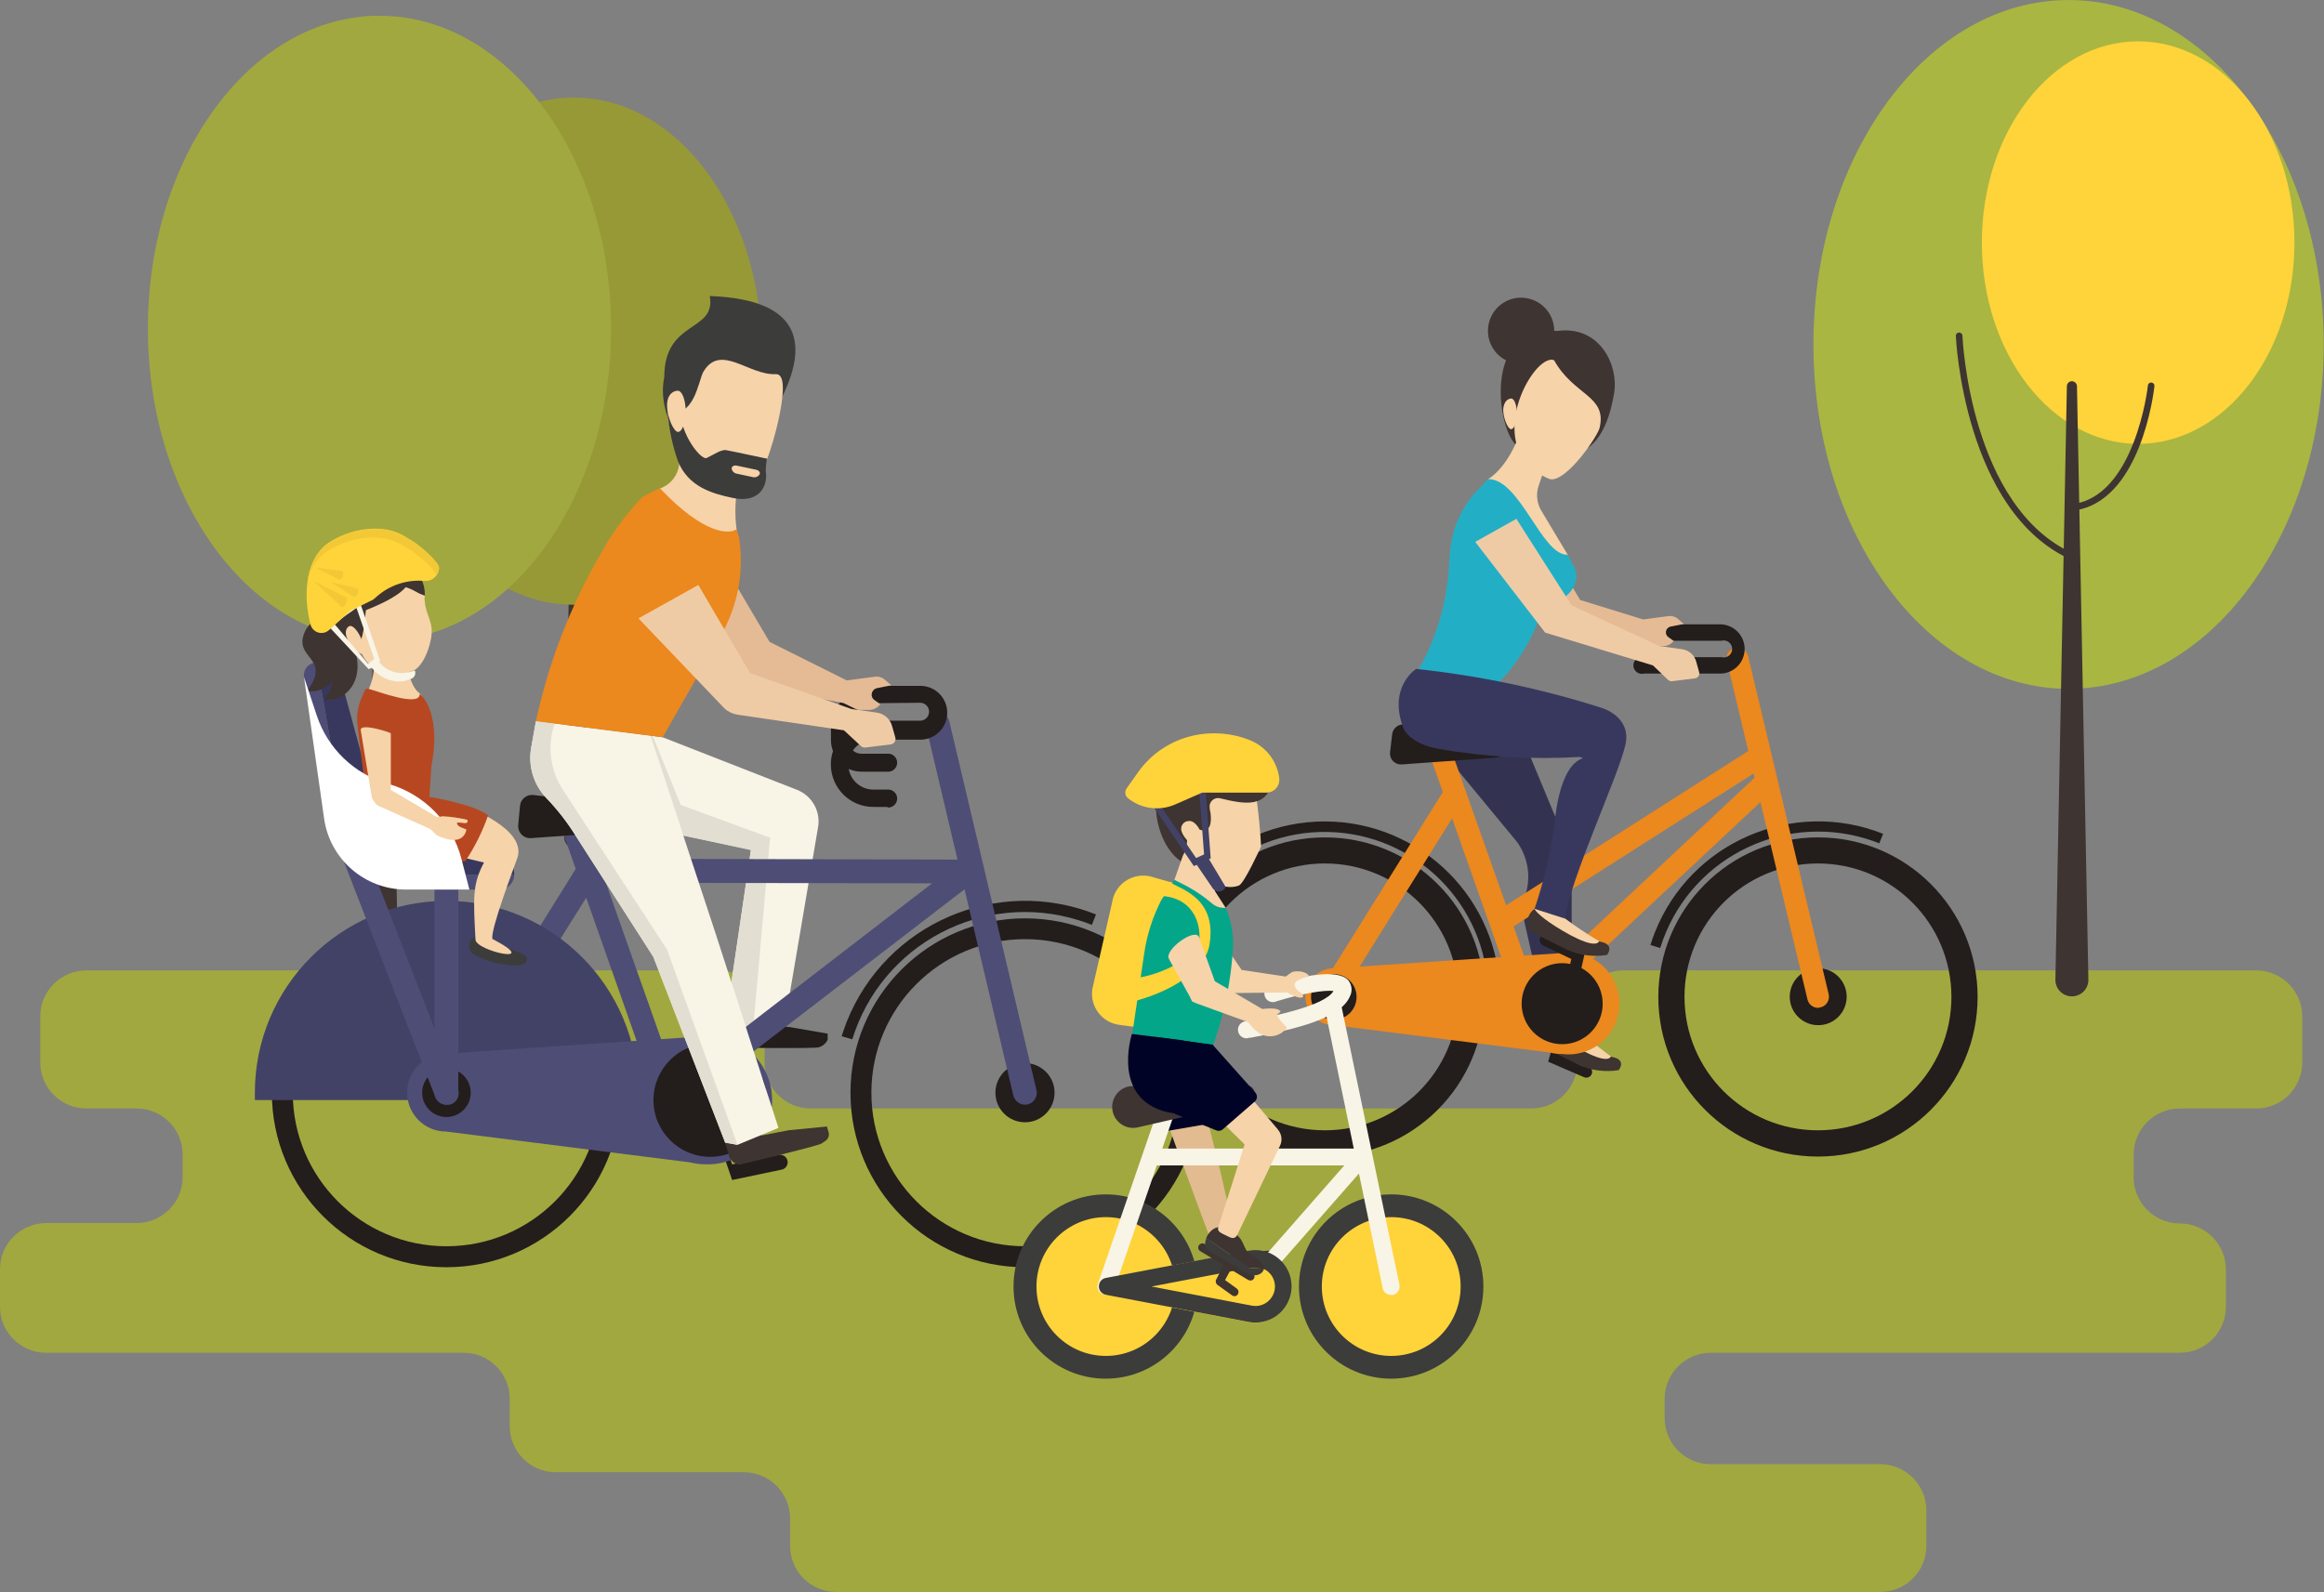 <?xml version="1.0" encoding="UTF-8"?><svg xmlns="http://www.w3.org/2000/svg" xmlns:xlink="http://www.w3.org/1999/xlink" height="168.7" preserveAspectRatio="xMidYMid meet" version="1.0" viewBox="0.0 0.0 246.2 168.7" width="246.2" zoomAndPan="magnify"><rect x="0.0" y="0.0" width="246.2" height="168.7" fill="#808080" stroke="none"/><defs><clipPath id="a"><path d="M 0 102 L 244 102 L 244 168.691 L 0 168.691 Z M 0 102"/></clipPath><clipPath id="b"><path d="M 192 0 L 246.172 0 L 246.172 73 L 192 73 Z M 192 0"/></clipPath></defs><g><g clip-path="url(#a)"><path d="M 243.898 112.574 L 243.898 107.715 C 243.898 105.016 241.711 102.828 239.016 102.828 L 172 102.828 C 169.301 102.828 167.109 105.016 167.102 107.715 L 167.102 112.574 C 167.102 115.273 164.914 117.461 162.215 117.461 L 85.895 117.461 C 83.199 117.469 81.004 115.281 81 112.586 L 81 107.715 C 81 105.016 78.812 102.828 76.113 102.828 L 9.152 102.828 C 6.453 102.828 4.266 105.016 4.266 107.715 L 4.266 112.574 C 4.266 115.273 6.453 117.461 9.152 117.461 L 14.465 117.461 C 17.16 117.461 19.352 119.648 19.352 122.348 L 19.352 124.754 C 19.332 127.438 17.148 129.602 14.465 129.602 L 4.887 129.602 C 2.184 129.609 -0.004 131.805 0 134.508 L 0 138.461 C 0 141.156 2.188 143.348 4.887 143.348 L 49.078 143.348 C 51.777 143.324 53.98 145.496 54 148.195 L 54 151.121 C 54 153.82 56.188 156.008 58.887 156.008 L 78.84 156.008 C 81.527 156.027 83.695 158.211 83.699 160.895 L 83.699 163.805 C 83.699 166.504 85.887 168.691 88.586 168.691 L 199.188 168.691 C 201.887 168.691 204.074 166.504 204.074 163.805 L 204.074 160.043 C 204.07 157.344 201.887 155.16 199.188 155.152 L 181.234 155.152 C 178.535 155.148 176.352 152.965 176.348 150.266 L 176.348 148.234 C 176.352 145.535 178.535 143.352 181.234 143.348 L 230.922 143.348 C 233.621 143.348 235.809 141.156 235.809 138.461 L 235.809 134.527 C 235.805 131.828 233.617 129.645 230.922 129.641 C 228.223 129.641 226.035 127.449 226.035 124.754 L 226.035 122.348 C 226.035 119.648 228.223 117.461 230.922 117.461 L 238.969 117.461 C 241.668 117.488 243.875 115.32 243.898 112.621 L 243.898 112.574" fill="#a1a83f"/></g><g><path d="M 60.66 42.473 L 59.762 88.762 C 59.805 89.477 60.418 90.02 61.133 89.977 C 61.766 89.938 62.277 89.445 62.344 88.816 L 62.344 88.762 L 61.445 42.473 C 61.41 42.258 61.207 42.109 60.992 42.141 C 60.82 42.168 60.688 42.301 60.66 42.473" fill="#3e3431"/></g><g><path d="M 61.047 56.02 C 61.191 56.016 61.305 55.895 61.301 55.75 C 61.297 55.652 61.242 55.566 61.156 55.523 C 53.055 51.926 52.496 38.668 52.488 38.531 C 52.477 38.391 52.359 38.277 52.219 38.281 C 52.078 38.289 51.969 38.41 51.977 38.551 C 51.977 38.684 52.598 52.23 60.977 56 L 61.047 56.02" fill="#3e3431"/></g><g><path d="M 61.047 52.203 C 66.449 51.672 67.445 42.898 67.48 42.52 C 67.496 42.379 67.398 42.254 67.258 42.238 C 67.117 42.227 66.992 42.324 66.977 42.465 C 66.977 42.547 65.945 51.203 61.004 51.691 C 60.859 51.703 60.754 51.832 60.77 51.977 C 60.781 52.117 60.906 52.219 61.043 52.203 L 61.047 52.203" fill="#3e3431"/></g><g><path d="M 60.797 10.336 C 71.785 10.336 80.695 22.367 80.695 37.211 C 80.695 52.051 71.785 64.082 60.797 64.082 C 49.805 64.082 40.895 52.051 40.895 37.211 C 40.895 22.367 49.805 10.336 60.797 10.336" fill="#979936"/></g><g><path d="M 40.031 41.285 L 38.934 98.348 C 38.918 99.219 39.613 99.945 40.488 99.961 C 41.359 99.98 42.086 99.285 42.102 98.41 L 42.102 98.348 L 41.004 41.285 C 41.004 41.02 40.785 40.801 40.52 40.801 C 40.25 40.801 40.031 41.02 40.031 41.285" fill="#3e3431"/></g><g><path d="M 40.5 57.988 C 40.625 57.988 40.734 57.914 40.789 57.801 C 40.859 57.641 40.785 57.449 40.625 57.379 C 30.727 52.879 29.953 36.59 29.945 36.426 C 29.93 36.258 29.789 36.125 29.617 36.121 C 29.445 36.125 29.309 36.27 29.312 36.445 L 29.312 36.453 C 29.312 36.613 30.07 53.309 40.363 57.953 L 40.5 57.988" fill="#3e3431"/></g><g><path d="M 40.5 53.266 C 47.105 52.609 48.383 41.781 48.438 41.32 C 48.453 41.148 48.332 40.992 48.16 40.973 C 47.984 40.949 47.828 41.074 47.809 41.246 L 47.809 41.25 C 47.809 41.359 46.539 52.051 40.438 52.625 C 40.262 52.656 40.141 52.824 40.172 53 C 40.195 53.137 40.301 53.242 40.438 53.266 L 40.5 53.266" fill="#3e3431"/></g><g><path d="M 40.203 1.668 C 53.754 1.668 64.738 16.5 64.738 34.797 C 64.738 53.094 53.754 67.926 40.203 67.926 C 26.652 67.926 15.668 53.094 15.668 34.797 C 15.668 16.5 26.652 1.668 40.203 1.668" fill="#a1a83f"/></g><g clip-path="url(#b)"><path d="M 219.141 0.004 C 234.066 0.004 246.168 16.344 246.168 36.496 C 246.168 56.652 234.066 72.992 219.141 72.992 C 204.215 72.992 192.113 56.652 192.113 36.496 C 192.113 16.344 204.215 0.004 219.141 0.004" fill="#a9b641"/></g><g><path d="M 226.512 4.379 C 235.656 4.379 243.07 13.926 243.07 25.707 C 243.07 37.488 235.656 47.035 226.512 47.035 C 217.367 47.035 209.953 37.488 209.953 25.707 C 209.953 13.926 217.367 4.379 226.512 4.379" fill="#ffd33a"/></g><g><path d="M 218.961 40.926 L 217.746 103.801 C 217.727 104.766 218.496 105.559 219.461 105.578 C 220.426 105.594 221.223 104.828 221.238 103.863 L 221.238 103.801 L 220.031 40.926 C 220.023 40.629 219.777 40.395 219.484 40.395 C 219.195 40.402 218.965 40.637 218.961 40.926" fill="#3e3431"/></g><g><path d="M 219.492 59.32 C 219.629 59.324 219.754 59.242 219.809 59.113 C 219.887 58.945 219.816 58.738 219.645 58.66 L 219.637 58.656 C 208.684 53.715 207.898 35.75 207.898 35.57 C 207.891 35.383 207.73 35.234 207.539 35.238 C 207.352 35.238 207.199 35.391 207.195 35.578 L 207.199 35.598 C 207.199 35.777 208.043 54.176 219.383 59.297 L 219.492 59.32" fill="#3e3431"/></g><g><path d="M 219.492 54.121 C 226.773 53.398 228.176 41.477 228.23 40.961 C 228.273 40.773 228.156 40.586 227.969 40.539 C 227.777 40.496 227.59 40.617 227.547 40.805 L 227.539 40.891 C 227.539 41.008 226.145 52.762 219.438 53.426 C 219.246 53.457 219.117 53.637 219.148 53.828 C 219.172 53.98 219.289 54.098 219.438 54.121 L 219.492 54.121" fill="#3e3431"/></g><g><path d="M 140.348 87.043 C 130.078 87.043 121.754 95.367 121.754 105.637 C 121.754 105.879 121.754 106.113 121.754 106.355 L 123.012 106.355 L 123.012 105.086 C 123.23 95.52 131.16 87.941 140.727 88.16 C 149.984 88.371 157.441 95.828 157.652 105.086 L 157.652 106.355 L 158.914 106.355 C 158.914 106.113 158.914 105.879 158.914 105.637 C 158.914 95.379 150.605 87.059 140.348 87.043" fill="#231d1c"/></g><g><path d="M 175.879 100.461 C 178.734 91.219 188.543 86.047 197.785 88.902 C 198.227 89.039 198.66 89.191 199.09 89.363 L 199.492 88.355 C 189.934 84.562 179.109 89.234 175.316 98.793 C 175.141 99.234 174.984 99.684 174.844 100.137 L 175.879 100.461" fill="#231d1c"/></g><g><path d="M 140.348 119.773 C 132.535 119.773 126.207 113.445 126.207 105.637 C 126.207 97.828 132.535 91.496 140.348 91.496 C 148.156 91.496 154.484 97.828 154.484 105.637 C 154.488 113.441 148.168 119.77 140.363 119.773 Z M 140.348 88.734 C 131.008 88.734 123.434 96.305 123.434 105.645 C 123.434 114.984 131.008 122.555 140.348 122.555 C 149.684 122.555 157.258 114.984 157.258 105.645 L 157.258 105.637 C 157.258 96.301 149.688 88.734 140.355 88.734 L 140.348 88.734" fill="#231d1c"/></g><g><path d="M 195.633 105.637 C 195.621 107.301 194.266 108.645 192.602 108.633 C 190.934 108.621 189.594 107.266 189.602 105.602 C 189.613 103.949 190.949 102.613 192.602 102.602 C 194.266 102.594 195.621 103.934 195.633 105.602 L 195.633 105.637" fill="#231d1c"/></g><g><path d="M 192.602 119.773 C 184.789 119.781 178.457 113.453 178.453 105.645 C 178.445 97.836 184.773 91.5 192.582 91.496 C 200.391 91.492 206.727 97.816 206.73 105.629 L 206.73 105.637 C 206.73 113.441 200.406 119.77 192.602 119.773 Z M 192.602 88.734 C 183.262 88.73 175.684 96.297 175.68 105.637 C 175.676 114.977 183.242 122.551 192.582 122.555 C 201.922 122.562 209.496 114.992 209.504 105.652 L 209.504 105.637 C 209.504 96.301 201.934 88.734 192.602 88.734" fill="#231d1c"/></g><g><path d="M 192.602 106.797 C 192.059 106.797 191.594 106.422 191.477 105.898 L 182.961 70.141 C 182.762 69.531 183.09 68.875 183.699 68.676 C 184.309 68.473 184.965 68.805 185.164 69.41 L 185.211 69.602 L 193.727 105.355 C 193.871 105.977 193.488 106.598 192.867 106.742 L 192.824 106.754 L 192.602 106.797" fill="#eb881e"/></g><g><path d="M 162 107.508 L 140.336 107.363 C 139.918 107.367 139.527 107.141 139.328 106.77 C 139.117 106.41 139.117 105.961 139.328 105.602 L 153.117 83.496 L 155.078 84.719 L 142.391 105.07 L 161.992 105.195 L 162 107.508" fill="#eb881e"/></g><g><path d="M 165.809 106.203 L 164.008 112.504 L 167.797 114.141 C 168.109 114.281 168.477 114.141 168.617 113.828 L 168.625 113.809 C 168.742 113.496 168.598 113.145 168.289 113.008 L 165.59 111.441 L 167.191 106.141 L 165.809 106.203" fill="#231d1c"/></g><g><path d="M 163.801 108.508 C 163.285 109.004 167.164 112 169.324 112.844 C 169.766 113.078 170.309 112.91 170.543 112.469 C 170.629 112.309 170.66 112.125 170.641 111.945 C 170.641 111.945 166.473 108.777 166.473 108.598 C 165.133 106.934 165.105 107.301 163.801 108.508" fill="#f6d3a9"/></g><g><path d="M 163.801 108.508 C 163.801 108.508 163.926 108.93 165.34 109.91 C 166.941 111.035 170.129 112.863 170.641 111.973 C 172.441 112.25 171.477 113.395 171.477 113.395 C 170.051 113.629 168.586 113.441 167.266 112.855 L 163.133 110.793 C 162.832 109.969 163.102 109.043 163.801 108.508" fill="#3e3431"/></g><g><path d="M 159.57 74.047 L 166.5 90.723 L 166.5 108.625 L 163.801 108.625 L 162.531 102.27 L 161.539 97.887 C 161.301 96.832 161.336 95.738 161.641 94.699 C 162.203 92.805 161.844 90.758 160.668 89.164 L 150.551 76.918 L 159.57 74.047" fill="#333351"/></g><g><path d="M 158.332 96.707 L 185.922 79.125 L 187.164 81.078 L 159.574 98.66 L 158.332 96.707" fill="#eb881e"/></g><g><path d="M 162 107.508 L 161.723 107.508 C 161.344 107.414 161.039 107.137 160.91 106.77 L 151.199 79.258 L 153.387 78.492 L 162.516 104.297 L 186.211 82.094 L 187.793 83.785 L 162.801 107.184 C 162.586 107.391 162.301 107.508 162 107.508" fill="#eb881e"/></g><g><path d="M 148.5 81.004 L 158.48 80.281 C 159.059 80.238 159.52 79.781 159.562 79.203 C 159.637 78.566 159.18 77.988 158.539 77.918 L 158.535 77.918 L 148.777 76.773 C 148.141 76.699 147.559 77.16 147.484 77.801 L 147.266 79.66 C 147.164 80.297 147.598 80.891 148.23 80.992 L 148.5 81.004" fill="#231d1c"/></g><g><path d="M 182.367 71.375 L 174.176 71.375 C 173.695 71.504 173.203 71.219 173.07 70.742 C 172.941 70.262 173.227 69.766 173.703 69.637 C 173.859 69.594 174.023 69.594 174.176 69.637 L 182.367 69.637 C 182.848 69.766 183.344 69.484 183.473 69.004 C 183.602 68.523 183.32 68.027 182.84 67.898 C 182.684 67.855 182.52 67.855 182.367 67.898 L 175.438 67.898 C 174.957 67.77 174.676 67.273 174.805 66.797 C 174.891 66.484 175.129 66.246 175.438 66.16 L 182.367 66.16 C 183.809 66.246 184.902 67.48 184.82 68.922 C 184.742 70.242 183.688 71.297 182.367 71.375" fill="#231d1c"/></g><g><path d="M 162.691 55.676 L 167.398 63.578 L 174.078 65.641 L 176.777 65.281 C 177.125 65.238 177.473 65.344 177.742 65.566 L 178.371 66.117 L 176.977 66.395 C 176.793 66.434 176.641 66.555 176.555 66.719 C 176.41 66.992 176.492 67.332 176.742 67.512 L 177.316 67.926 L 177.164 68.078 C 176.926 68.316 176.602 68.453 176.266 68.465 L 175.445 68.465 C 175.242 68.469 175.043 68.422 174.859 68.332 L 173.781 67.801 L 165.043 65.84 L 158.348 57.793 L 162.691 55.676" fill="#e5bb95"/></g><g><path d="M 165.492 100.992 C 165.273 100.992 165.055 101.008 164.836 101.035 L 141.301 102.602 C 139.637 102.605 138.285 103.957 138.289 105.621 C 138.289 107.285 139.637 108.633 141.301 108.633 L 164.195 111.531 C 164.617 111.641 165.055 111.695 165.492 111.691 C 168.453 112.059 171.148 109.953 171.512 106.992 C 171.875 104.035 169.773 101.34 166.812 100.973 C 166.375 100.922 165.93 100.922 165.492 100.973 L 165.492 100.992" fill="#eb881e"/></g><g><path d="M 165.492 102.062 C 167.863 102.062 169.785 103.984 169.785 106.355 C 169.785 108.727 167.863 110.648 165.492 110.648 C 163.121 110.648 161.199 108.727 161.199 106.355 C 161.199 103.984 163.121 102.062 165.492 102.062" fill="#231d1c"/></g><g><path d="M 166.5 107.191 L 168.004 100.461 L 163.973 99.004 C 163.629 98.887 163.254 99.066 163.137 99.41 L 163.133 99.418 C 163.035 99.746 163.211 100.094 163.531 100.219 L 166.465 101.621 L 165.148 107.246 L 166.5 107.191" fill="#231d1c"/></g><g><path d="M 157.707 34.328 C 157.305 36.227 158.516 38.09 160.414 38.488 C 162.309 38.891 164.176 37.68 164.574 35.781 C 164.973 33.898 163.781 32.047 161.902 31.629 C 160.016 31.203 158.141 32.391 157.719 34.277 L 157.707 34.328" fill="#3e3431"/></g><g><path d="M 160.902 47.371 C 158.625 46.227 156.844 34.195 164.953 35.074 C 169.453 34.438 171.484 38.676 171 41.629 C 169.793 48.965 165.949 49.195 160.902 47.371" fill="#3e3431"/></g><g><path d="M 159.246 43.41 C 159.246 44.309 159.742 45.473 160.074 45.48 C 160.406 45.488 160.688 44.75 160.695 43.859 C 160.703 42.969 160.434 42.23 160.102 42.23 C 159.77 42.23 159.301 42.512 159.246 43.41" fill="#f6d3a9"/></g><g><path d="M 161.102 45.605 L 164.188 47.938 L 163 51.484 C 162.703 52.367 162.809 53.34 163.297 54.137 L 166.078 58.781 C 165.93 59.969 164.914 60.852 163.719 60.836 C 160.453 60.836 154.766 58.836 154.594 58.789 L 157.672 50.762 C 160.074 49.18 161.102 45.605 161.102 45.605" fill="#f6d3a9"/></g><g><path d="M 157.652 50.762 C 161.055 50.762 163.312 58.863 166.059 58.781 L 166.672 59.914 C 167.617 61.402 166.43 63.199 164.871 63.75 C 164.031 64.047 163.367 64.711 163.07 65.551 C 162.113 68.082 160.648 70.395 158.77 72.344 L 157.105 74.082 L 149.191 72.73 L 149.797 71.762 C 151.91 68.348 153.172 64.477 153.469 60.473 L 153.602 58.566 C 153.797 55.938 154.941 53.469 156.824 51.629 L 157.652 50.762" fill="#22afc6"/></g><g><path d="M 162.566 96.305 C 162.047 96.789 165.934 99.785 168.086 100.633 C 168.523 100.863 169.066 100.695 169.301 100.258 C 169.387 100.094 169.418 99.914 169.398 99.73 C 168.156 98.996 166.953 98.191 165.797 97.328 C 164.422 95.656 163.801 95.07 162.566 96.305" fill="#f6d3a9"/></g><g><path d="M 150.02 70.879 C 156.695 71.59 163.281 72.973 169.676 75.008 C 169.676 75.008 172.828 75.91 172.207 78.859 C 171.531 82.074 166.438 92.875 165.781 97.336 L 162.566 96.305 C 163.523 93.488 164.223 90.59 164.645 87.645 C 165.41 79.004 168.73 80.734 167.348 80.211 C 162.363 80.504 157.367 80.219 152.449 79.363 C 150.219 78.988 148.969 77.926 148.66 77.125 C 147.023 72.785 150.02 70.879 150.02 70.879" fill="#38385e"/></g><g><path d="M 162.566 96.305 C 162.566 96.305 162.684 96.719 164.098 97.707 C 165.699 98.824 168.887 100.648 169.398 99.758 C 171.199 100.039 170.242 101.191 170.242 101.191 C 168.812 101.418 167.348 101.23 166.023 100.648 L 161.891 98.578 C 161.59 97.754 161.863 96.828 162.566 96.305" fill="#3e3431"/></g><g><path d="M 164.188 50.773 C 156.637 47.746 162.461 37.273 164.637 38.172 C 166.742 41.941 170.234 41.906 169.469 45.289 C 169.379 46.055 165.934 51.168 164.188 50.773" fill="#f6d3a9"/></g><g><path d="M 143.711 105.637 C 143.711 106.969 142.633 108.047 141.301 108.047 C 139.969 108.047 138.891 106.969 138.891 105.637 C 138.891 104.305 139.969 103.223 141.301 103.223 C 142.633 103.223 143.711 104.305 143.711 105.637" fill="#231d1c"/></g><g><path d="M 160.641 54.977 L 166.5 64.156 L 175.762 68.449 L 178.219 68.801 C 178.914 68.902 179.488 69.402 179.684 70.078 L 180 71.211 C 180.082 71.488 179.926 71.777 179.648 71.859 L 179.566 71.879 L 177.141 72.184 C 176.98 72.199 176.82 72.148 176.707 72.039 L 175.105 70.508 L 163.691 67.035 L 156.285 57.422 L 160.641 54.977" fill="#efcba5"/></g><g><path d="M 74.781 116.941 L 77.562 125.039 L 82.801 123.941 C 83.23 123.859 83.512 123.445 83.43 123.016 L 83.422 122.969 C 83.32 122.57 82.93 122.312 82.52 122.375 L 77.555 123.383 L 75.293 116.57 L 74.781 116.941" fill="#231d1c"/></g><g><path d="M 86.723 110.98 C 87.145 110.867 87.492 110.574 87.68 110.18 L 87.68 109.531 L 83.699 108.84 L 76.879 108.363 L 76.879 109.855 C 76.91 110.375 77.238 110.828 77.723 111.02 C 77.723 111.02 86.266 111.125 86.723 110.98" fill="#231d1c"/></g><g><path d="M 79.777 109.102 L 83.062 108.84 L 86.66 87.68 C 86.965 86 86.043 84.34 84.457 83.703 L 70.199 78.125 L 56.789 76.422 L 71.02 88.246 L 79.551 90.047 L 76.852 108.328 L 79.777 109.102" fill="#f8f4e6"/></g><g><path d="M 79.008 108.816 L 77.492 104.121 L 79.039 93.566 L 81.156 93.57 L 79.859 108.16 L 79.008 108.816" fill="#e2ded1"/></g><g><path d="M 79.547 90.082 L 72.387 88.543 L 72.387 88.535 L 79.551 90.047 L 79.547 90.082" fill="#e8e8e8"/></g><g><path d="M 81.383 91.039 L 79.41 91.035 L 79.551 90.082 L 79.547 90.082 L 79.551 90.047 L 72.387 88.535 L 68.906 77.98 L 69.156 78.008 L 72.117 85.297 L 81.586 88.77 L 81.383 91.039" fill="#e2ded1"/></g><g><path d="M 47.297 132.059 C 38.309 132.066 31.02 124.785 31.016 115.797 C 31.008 106.809 38.289 99.52 47.277 99.516 C 56.266 99.512 63.555 106.793 63.559 115.777 L 63.559 115.789 C 63.562 124.77 56.285 132.055 47.305 132.059 Z M 47.297 97.312 C 37.086 97.305 28.805 105.578 28.801 115.789 C 28.797 125.996 37.066 134.277 47.277 134.281 C 57.488 134.289 65.766 126.016 65.773 115.805 L 65.773 115.789 C 65.773 105.586 57.5 97.312 47.297 97.312" fill="#231d1c"/></g><g><path d="M 90.289 110.129 C 93.418 100.023 104.148 94.371 114.25 97.504 C 114.73 97.652 115.203 97.82 115.668 98.004 L 116.109 96.898 C 105.668 92.75 93.844 97.852 89.695 108.289 C 89.5 108.785 89.32 109.293 89.164 109.805 L 90.289 110.129" fill="#231d1c"/></g><g><path d="M 108.586 132.059 C 99.598 132.059 92.312 124.773 92.312 115.789 C 92.312 106.801 99.598 99.516 108.586 99.516 C 117.57 99.516 124.855 106.801 124.855 115.789 C 124.863 124.77 117.586 132.055 108.602 132.059 Z M 108.586 97.312 C 98.375 97.312 90.098 105.59 90.098 115.797 C 90.098 126.008 98.375 134.281 108.586 134.281 C 118.797 134.281 127.07 126.008 127.07 115.797 L 127.07 115.789 C 127.07 105.586 118.801 97.312 108.594 97.312 L 108.586 97.312" fill="#231d1c"/></g><g><path d="M 108.586 112.656 C 110.316 112.656 111.719 114.059 111.719 115.789 C 111.719 117.52 110.316 118.922 108.586 118.922 C 106.855 118.922 105.453 117.52 105.453 115.789 C 105.453 114.059 106.855 112.656 108.586 112.656" fill="#231d1c"/></g><g><path d="M 108.586 117.059 C 108 117.051 107.496 116.652 107.352 116.086 L 98.102 76.988 C 97.938 76.312 98.359 75.629 99.035 75.469 C 99.715 75.305 100.395 75.727 100.559 76.402 L 109.801 115.5 C 109.961 116.168 109.562 116.84 108.898 117.02 C 108.797 117.047 108.691 117.059 108.586 117.059" fill="#4e4d75"/></g><g><path d="M 64.18 93.539 L 71.594 114.527 L 98.746 93.602 L 64.18 93.539 M 49.562 115.141 L 69.191 115.266 L 62.102 95.125 L 49.562 115.141 M 70.984 117.84 L 47.305 117.68 C 46.609 117.684 46.039 117.121 46.035 116.426 C 46.035 116.184 46.105 115.945 46.234 115.742 L 60.992 92.074 L 59.195 86.953 L 61.586 86.105 L 63.305 90.992 L 102.492 91.094 C 103.047 91.098 103.531 91.461 103.688 91.992 C 103.859 92.508 103.688 93.074 103.258 93.406 L 71.758 117.625 C 71.531 117.777 71.258 117.852 70.984 117.84" fill="#4e4d75"/></g><g><path d="M 47.297 95.457 C 36.082 95.477 27 104.574 27 115.789 C 27 116.051 27 116.309 27 116.57 L 67.609 116.57 C 67.609 116.309 67.609 116.051 67.609 115.789 C 67.602 104.57 58.516 95.473 47.297 95.457" fill="#424266"/></g><g><path d="M 74.781 109.805 C 74.48 109.801 74.18 109.82 73.883 109.855 L 47.25 111.656 C 44.973 111.656 43.129 113.504 43.129 115.777 C 43.129 118.055 44.973 119.902 47.25 119.902 L 73.098 123.168 C 73.633 123.305 74.184 123.375 74.734 123.375 C 78.496 123.512 81.656 120.574 81.793 116.812 C 81.93 113.055 78.992 109.895 75.23 109.758 C 75.066 109.754 74.902 109.754 74.734 109.758 L 74.781 109.805" fill="#4e4d75"/></g><g><path d="M 75.238 110.559 C 78.559 110.559 81.254 113.25 81.254 116.57 C 81.254 119.891 78.559 122.582 75.238 122.582 C 71.918 122.582 69.227 119.891 69.227 116.57 C 69.227 113.25 71.918 110.559 75.238 110.559" fill="#231d1c"/></g><g><path d="M 47.297 113.215 C 48.719 113.215 49.867 114.367 49.867 115.789 C 49.867 117.211 48.719 118.363 47.297 118.363 C 45.875 118.363 44.723 117.211 44.723 115.789 C 44.723 114.367 45.875 113.215 47.297 113.215" fill="#231d1c"/></g><g><path d="M 56.215 88.816 L 67.121 88.031 C 67.734 87.984 68.227 87.516 68.301 86.906 C 68.371 86.211 67.871 85.586 67.176 85.504 L 56.504 84.242 C 55.801 84.164 55.168 84.668 55.09 85.367 L 54.902 87.402 C 54.82 88.098 55.32 88.727 56.016 88.809 L 56.215 88.816" fill="#231d1c"/></g><g><path d="M 87.02 121.18 L 87.445 120.891 C 87.738 120.691 87.875 120.332 87.785 119.992 L 87.598 119.371 L 83.539 119.766 L 76.824 121.078 L 77.238 122.52 C 77.406 123.008 77.84 123.359 78.355 123.422 C 78.355 123.422 86.617 121.441 87.02 121.18" fill="#3e3431"/></g><g><path d="M 75.852 99.047 L 68.906 77.98 L 60.461 76.898 L 56.773 76.422 L 56.27 79.25 C 55.922 81.215 56.555 83.23 57.961 84.648 C 59.121 85.867 60.156 87.207 61.039 88.645 L 69.211 101.387 L 76.824 121.078 L 78.129 121.312 L 82.469 119.516 L 75.852 99.047" fill="#f8f4e6"/></g><g><path d="M 56.27 79.25 L 56.773 76.422 L 56.27 79.25" fill="#e8e8e8"/></g><g><path d="M 58.75 76.68 L 56.801 76.426 L 58.754 76.676 L 58.75 76.68" fill="#e2ded1"/></g><g><path d="M 78.129 121.312 L 76.824 121.078 L 69.211 101.387 L 61.039 88.645 C 61.004 88.59 60.969 88.531 60.934 88.477 C 60.074 87.102 59.078 85.82 57.961 84.648 C 57.875 84.562 57.793 84.477 57.715 84.387 C 56.719 83.254 56.176 81.801 56.176 80.309 C 56.176 79.957 56.207 79.602 56.27 79.25 L 56.773 76.422 L 56.801 76.426 L 58.75 76.68 L 58.637 77.062 C 57.988 79.289 58.34 81.691 59.598 83.641 L 70.66 100.613 L 78.129 121.312" fill="#e2ded1"/></g><g><path d="M 78.238 51.098 L 78.77 48.648 L 72.387 47.254 C 72.387 47.254 72.145 48.352 71.855 49.699 C 71.602 50.613 70.938 51.355 70.055 51.707 C 68.875 52.184 68.051 53.27 67.914 54.535 C 67.672 56.902 78.301 58.008 78.031 56.09 C 77.809 54.426 77.879 52.734 78.238 51.098" fill="#f6d3a9"/></g><g><path d="M 92.574 74.516 C 91.113 74.516 89.93 75.699 89.93 77.16 L 89.93 77.27 C 90.691 76.695 91.617 76.379 92.574 76.367 L 97.379 76.367 C 97.906 76.418 98.371 76.035 98.422 75.512 C 98.473 74.988 98.09 74.52 97.566 74.469 L 97.379 74.469 Z M 94.059 85.504 L 92.574 85.504 C 90.09 85.535 88.051 83.547 88.02 81.059 C 88.012 80.562 88.09 80.062 88.246 79.59 C 88.105 79.219 88.031 78.824 88.031 78.43 L 88.031 77.18 C 88.059 74.703 90.055 72.707 92.531 72.68 L 97.336 72.68 C 98.906 72.59 100.254 73.793 100.344 75.367 C 100.434 76.941 99.227 78.285 97.656 78.375 C 97.547 78.383 97.441 78.383 97.336 78.375 L 92.531 78.375 C 91.656 78.379 90.844 78.809 90.352 79.527 C 90.602 79.746 90.918 79.867 91.25 79.867 L 93.996 79.867 C 94.52 79.816 94.988 80.203 95.039 80.727 C 95.09 81.25 94.707 81.719 94.18 81.77 L 91.25 81.77 C 90.789 81.77 90.332 81.672 89.91 81.48 C 90.133 82.742 91.23 83.664 92.512 83.668 L 93.996 83.668 C 94.52 83.617 94.988 84 95.039 84.523 C 95.09 85.047 94.707 85.516 94.18 85.566 L 93.996 85.566 L 94.059 85.504" fill="#231d1c"/></g><g><path d="M 77.508 61.203 L 81.523 68.016 L 89.711 72.102 L 92.672 71.707 C 93.055 71.652 93.438 71.77 93.727 72.02 L 94.418 72.613 L 92.898 72.922 C 92.695 72.965 92.523 73.098 92.43 73.281 C 92.258 73.59 92.344 73.98 92.637 74.18 L 93.266 74.633 L 93.105 74.793 C 92.832 75.07 92.461 75.227 92.07 75.227 L 91.172 75.227 C 90.949 75.227 90.73 75.172 90.531 75.07 L 89.352 74.496 L 78.551 72.453 L 71.102 63.48 L 77.508 61.203" fill="#e5bb95"/></g><g><path d="M 69.922 51.754 C 69.281 52.008 68.664 52.309 68.066 52.652 C 66.262 54.535 64.715 56.656 63.477 58.953 C 60.438 64.254 58.215 69.98 56.879 75.945 L 56.773 76.422 L 70.199 78.125 L 76.59 66.938 C 78.109 64.113 78.738 60.898 78.391 57.711 C 78.359 57.152 78.234 56.605 78.02 56.09 C 77.273 56.613 74.617 56.703 69.922 51.754" fill="#eb881e"/></g><g><path d="M 82.703 42.367 C 81.648 47.359 79.57 51.367 76.789 50.762 C 74.207 50.215 69.328 44.957 70.371 39.965 C 70.371 33.824 75.898 35.258 75.188 31.367 C 85.277 31.738 85.555 36.797 82.703 42.367" fill="#3c3c3b"/></g><g><path d="M 82.199 39.648 C 79.301 39.793 76.301 36.309 74.492 39.434 C 73.953 40.492 73.52 44.371 70.73 43.617 C 70.73 43.617 70.973 50.367 76.895 52.617 C 78.398 53.184 80.027 51.105 81.254 48.641 C 81.781 47.551 84.098 39.551 82.199 39.648" fill="#f6d3a9"/></g><g><path d="M 81.125 49.996 C 81.117 49.531 81.16 49.062 81.254 48.602 L 77.887 47.891 L 76.934 47.703 C 76.402 47.594 75.535 48.227 74.863 48.531 C 74.188 48.836 71.523 45.246 72.234 42.844 C 72.512 41.941 70.73 43.617 70.73 43.617 C 70.855 45.414 71.227 47.184 71.828 48.883 C 72.926 51.582 75.43 52.301 77.59 52.754 C 80.801 53.438 81.332 51.051 81.125 49.996" fill="#3c3c3b"/></g><g><path d="M 70.668 42.977 C 70.668 44.191 71.379 45.777 71.828 45.77 C 72.281 45.758 72.648 44.777 72.641 43.562 C 72.629 42.348 72.254 41.402 71.801 41.402 C 71.352 41.402 70.66 41.762 70.668 42.977" fill="#f6d3a9"/></g><g><path d="M 79.715 50.547 L 78.066 50.195 C 77.785 50.152 77.559 49.938 77.508 49.656 C 77.508 49.422 77.75 49.277 78.047 49.34 L 80.102 49.773 C 80.398 49.836 80.57 50.062 80.469 50.27 C 80.309 50.52 80 50.637 79.715 50.547" fill="#f6d3a9"/></g><g><path d="M 73.98 61.984 L 79.453 71.328 L 90.191 75.125 L 92.891 75.512 C 93.656 75.621 94.289 76.172 94.5 76.918 L 94.852 78.16 C 94.934 78.465 94.75 78.781 94.445 78.863 L 94.375 78.879 L 91.676 79.211 C 91.504 79.23 91.332 79.176 91.207 79.059 L 89.406 77.387 L 78.184 75.738 C 77.66 75.664 77.168 75.441 76.77 75.09 L 67.637 65.523 L 73.98 61.984" fill="#efcba5"/></g><g><path d="M 47.297 117.059 C 46.594 117.059 46.027 116.488 46.027 115.789 L 46.027 93.539 C 45.969 92.84 46.484 92.227 47.184 92.168 C 47.883 92.109 48.496 92.629 48.555 93.328 L 48.555 115.789 C 48.555 116.484 47.992 117.051 47.297 117.059" fill="#4e4d75"/></g><g><path d="M 47.297 117.059 C 46.773 117.059 46.301 116.738 46.117 116.246 L 36 90.184 C 35.684 89.559 35.934 88.793 36.559 88.477 C 37.18 88.16 37.945 88.41 38.262 89.035 L 38.359 89.281 L 48.512 115.383 C 48.762 116.035 48.441 116.766 47.789 117.02 C 47.629 117.066 47.461 117.078 47.297 117.059" fill="#4e4d75"/></g><g><path d="M 52.91 94.262 L 43.012 94.262 L 43.012 92.703 L 54.477 92.703 C 54.473 93.562 53.773 94.262 52.91 94.262" fill="#4e4d75"/></g><g><path d="M 33.535 70.203 L 36.289 85.836 L 34.723 85.836 L 32.203 71.734 C 32.102 70.996 32.621 70.316 33.359 70.215 L 33.535 70.203" fill="#4e4d75"/></g><g><path d="M 33.535 70.203 L 36.289 85.836 L 39.887 85.836 L 36.215 72.336 C 35.961 71.055 34.824 70.141 33.516 70.168 L 33.535 70.203" fill="#38385e"/></g><g><path d="M 50.941 89.156 L 43.074 89.156 C 41.121 89.156 39.535 90.742 39.535 92.695 L 39.535 92.703 L 54.477 92.703 C 54.48 90.75 52.902 89.16 50.949 89.156 L 50.941 89.156" fill="#38385e"/></g><g><path d="M 39.383 63.965 C 39.453 64.125 39.637 64.199 39.797 64.137 L 40.699 63.73 C 40.848 63.664 40.91 63.488 40.844 63.34 L 40.832 63.316 C 40.766 63.16 40.586 63.086 40.43 63.148 L 39.527 63.551 C 39.379 63.633 39.32 63.812 39.395 63.965 L 39.383 63.965" fill="#ffd33a"/></g><g><path d="M 34.328 74.117 C 36.305 74.449 38.348 72.59 37.789 69.617 C 37.574 68.402 38.898 67.863 40.07 67.504 C 38.422 65.875 35.102 65.566 34.082 67.871 C 32.816 70.789 37.027 70.508 34.328 74.117" fill="#3e3431"/></g><g><path d="M 32.527 73.219 C 34.508 73.551 36.551 71.688 35.992 68.719 C 35.777 67.504 37.098 66.965 38.27 66.602 C 36.621 64.973 33.301 64.668 32.281 66.973 C 31.016 69.887 35.227 69.609 32.527 73.219" fill="#3e3431"/></g><g><path d="M 43.875 70.688 C 43.109 70.984 42.285 71.094 41.473 71.004 C 37.035 70.32 32.57 62.004 39.547 60.734 C 42.875 59.07 45.047 60.484 45.008 63.102 C 45 65.137 44.621 69.898 43.875 70.688" fill="#3e3431"/></g><g><path d="M 36.828 67.789 C 37.215 68.602 38.141 69.422 38.41 69.277 C 38.684 69.133 38.594 68.375 38.207 67.539 C 37.82 66.703 37.305 66.207 37 66.352 C 36.695 66.496 36.441 66.988 36.828 67.789" fill="#f6d3a9"/></g><g><path d="M 39.602 70.562 L 43.066 69.664 C 43.066 69.664 43.184 72.598 44.496 73.508 C 44.496 73.508 47.926 77.43 41.977 76.586 C 40.395 76.316 39.129 75.117 38.781 73.551 C 39.32 72.648 39.602 71.613 39.602 70.562" fill="#f6d3a9"/></g><g><path d="M 50.453 99.211 C 49.898 99.375 49.578 99.961 49.742 100.52 C 49.801 100.711 49.91 100.879 50.059 101.012 C 51.102 101.91 55.234 102.809 55.719 101.965 C 56.332 100.938 53.855 100.613 52.309 100.164 C 51.301 99.613 51.191 99.059 50.453 99.211" fill="#3c3c3b"/></g><g><path d="M 46.801 90.336 C 47.258 88.273 46.199 84.574 48.727 85.27 C 49.727 85.547 55.863 87.906 54.801 90.938 C 54.414 92.027 51.887 98.688 52.172 99.496 C 57.574 102.324 50.418 100.812 50.371 99.562 C 50.156 95.23 50.012 93.746 51.273 91.398 L 46.801 90.336" fill="#f6d3a9"/></g><g><path d="M 49.285 91.273 C 50.293 89.758 51.109 88.121 51.707 86.402 C 50.246 85.223 45.613 84.461 45.613 84.461 C 45.613 84.461 40.438 84.215 39.422 85.215 C 39.305 86.078 39.273 86.949 39.32 87.816 C 39.41 89.383 40.633 90.645 42.191 90.785 C 44.777 90.992 48.602 91.309 49.285 91.273" fill="#b74720"/></g><g><path d="M 39.059 72.992 C 40.266 73.344 44.523 74.945 44.461 73.523 C 45.504 74.336 46.539 77.008 45.703 81.129 L 45.469 84.82 L 40.016 85.117 L 38.539 82.273 L 37.871 76.871 C 37.758 75.918 37.891 74.949 38.258 74.062 L 38.637 73.164 C 38.711 73.004 38.895 72.93 39.059 72.992" fill="#b74720"/></g><g><path d="M 45.73 67.125 C 45.621 68.617 44.738 70.832 43.586 71.148 C 42.758 71.383 39.836 71.328 39.141 70.41 C 38.535 69.812 38.129 69.043 37.973 68.203 C 38.457 67.863 38.617 66.055 38.762 64.66 C 39.664 64.289 42.039 63.344 42.977 62.219 C 44.234 62.652 43.82 62.695 45.008 63.121 C 44.855 64.805 45.836 65.633 45.73 67.125" fill="#f6d3a9"/></g><g><path d="M 38.996 70.348 L 35.398 66.082 L 37.766 64.414 L 39.637 69.816 L 38.996 70.348 M 40.141 70.141 L 40.277 70.043 L 38.035 63.543 L 34.551 66.082 L 39.051 70.906 L 39.383 70.762 C 40.168 71.777 41.418 72.32 42.695 72.199 C 42.973 72.137 43.242 72.051 43.508 71.949 C 43.859 71.852 44.07 71.488 43.977 71.133 L 43.949 71.051 L 43.406 71.203 C 42.215 71.535 40.941 71.125 40.168 70.156 L 40.141 70.141" fill="#f8f4e6"/></g><g><path d="M 39.844 63.273 L 39.52 63.551 L 37.172 64.695 L 34.855 66.766 C 34.367 67.211 33.609 67.172 33.168 66.684 C 33.035 66.539 32.945 66.367 32.895 66.18 C 32.086 63.109 32.301 59.051 35 57.387 C 37.172 56.047 40.301 55.48 42.562 56.656 L 43.668 57.316 C 44.621 57.898 46.512 59.582 46.512 60.176 C 46.488 60.969 45.828 61.59 45.039 61.566 L 45 61.562 C 43.117 61.383 41.246 62.004 39.844 63.273" fill="#ffd33a"/></g><g><path d="M 32.645 61.18 C 32.723 60.664 32.871 60.168 33.086 59.703 C 32.887 60.168 32.742 60.664 32.645 61.18 M 46.512 60.164 C 46.488 59.562 44.617 57.898 43.668 57.316 L 43.352 57.125 L 43.668 57.297 C 44.621 57.883 46.512 59.566 46.512 60.16 C 46.512 60.16 46.512 60.164 46.512 60.164" fill="#999f3c"/></g><g><path d="M 32.625 61.34 C 32.633 61.285 32.637 61.234 32.645 61.18 C 32.742 60.664 32.887 60.168 33.086 59.703 C 33.5 58.793 34.156 58.004 35 57.434 C 36.348 56.598 38.07 56.062 39.727 56.062 C 40.73 56.062 41.711 56.258 42.562 56.703 L 43.352 57.125 L 43.668 57.316 C 44.617 57.898 46.488 59.562 46.512 60.164 C 46.504 60.449 46.406 60.723 46.242 60.949 C 46.016 60.285 44.336 58.801 43.434 58.25 L 42.336 57.594 C 41.484 57.148 40.508 56.953 39.504 56.953 C 37.852 56.953 36.129 57.488 34.777 58.324 C 33.711 59.023 32.941 60.102 32.625 61.34" fill="#f2c837"/></g><g><path d="M 37.523 63.262 C 37.492 63.262 37.465 63.254 37.441 63.238 L 35.102 61.699 L 37.801 62.336 C 37.988 62.383 38.008 62.777 37.801 63.066 C 37.719 63.195 37.613 63.262 37.523 63.262" fill="#f2c837"/></g><g><path d="M 35.965 61.418 C 35.938 61.418 35.914 61.41 35.891 61.402 L 33.434 60.141 L 36.191 60.492 C 36.395 60.52 36.434 60.906 36.254 61.203 C 36.168 61.34 36.059 61.418 35.965 61.418" fill="#f2c837"/></g><g><path d="M 36.262 64.328 C 36.223 64.328 36.184 64.312 36.152 64.281 L 33.238 61.582 L 36.621 63.273 C 36.793 63.371 36.793 63.742 36.621 64.004 L 36.539 64.129 C 36.453 64.258 36.352 64.328 36.262 64.328" fill="#f2c837"/></g><g><path d="M 34.336 86.746 L 32.203 71.734 L 33.551 75.801 C 34.715 79.324 37.543 82.039 41.113 83.055 C 44.938 84.137 47.898 87.168 48.887 91.02 L 49.727 94.262 L 43.004 94.262 C 38.645 94.258 34.953 91.059 34.336 86.746" fill="#fff"/></g><g><path d="M 45.047 87.305 L 46.277 86.566 C 46.277 86.566 46.586 86.566 46.883 86.492 C 47.758 86.539 48.629 86.664 49.48 86.863 C 49.48 86.863 49.645 87.078 49.43 87.195 C 49.211 87.312 48.285 86.98 48.422 87.305 C 48.555 87.625 49.016 87.727 49.41 87.898 C 49.41 87.898 49.211 89.922 46.27 88.508 L 45.047 87.305" fill="#f6d3a9"/></g><g><path d="M 46.262 86.566 L 41.402 83.703 L 41.402 77.699 C 41.402 77.629 37.934 76.477 38.23 77.457 L 39.395 84.539 C 39.539 84.855 39.75 85.133 40.016 85.359 L 45.512 87.809 C 46.062 88.105 46.414 88.23 46.691 87.691 C 46.973 87.148 46.801 86.863 46.262 86.566" fill="#f6d3a9"/></g><g><path d="M 134 133.832 L 135.109 132.68 C 135.109 132.68 134.648 132.238 132.777 132.844 C 132.227 133.016 131.508 132.492 130.727 132.574 C 127.34 132.926 128.645 135.273 128.645 135.273 L 134 133.832" fill="#3e3431"/></g><g><path d="M 134.91 133.977 C 135.141 133.738 135.25 133.406 135.207 133.078 L 135.082 132.691 L 133.973 133.844 L 128.617 135.293 L 128.789 135.551 C 129.008 135.871 129.391 136.035 129.77 135.977 L 133.812 134.617 C 134.23 134.508 134.609 134.289 134.91 133.977" fill="#3c3c3b"/></g><g><path d="M 126.496 113.484 C 126.496 113.484 126.836 114.664 127.312 116.453 L 128.125 119.516 L 129.023 123.031 C 129.195 123.691 129.312 124.258 129.445 124.832 C 129.582 125.41 129.719 126.004 129.844 126.57 C 130.113 127.703 130.32 128.766 130.52 129.668 C 130.895 131.465 131.121 132.707 131.121 132.707 C 131.23 133.293 130.941 133.363 130.348 133.473 C 129.754 133.582 129.23 133.777 129.043 133.32 C 129.043 133.32 128.574 132.168 127.906 130.43 C 127.586 129.531 127.188 128.559 126.801 127.469 C 126.414 126.383 125.98 125.238 125.566 124.086 C 125.152 122.934 124.668 121.773 124.289 120.684 C 123.91 119.594 123.535 118.586 123.219 117.715 C 122.598 115.969 122.211 114.797 122.211 114.797 C 121.867 113.598 122.566 112.348 123.766 112.008 C 124.891 111.684 126.078 112.281 126.496 113.375 L 126.496 113.484" fill="#e2bb91"/></g><g><path d="M 123.453 119.875 L 128.781 118.957 L 128.484 109.586 L 122.266 109.586 L 123.453 119.875" fill="#010326"/></g><g><path d="M 157.148 136.324 C 157.148 141.719 152.777 146.09 147.383 146.09 C 141.988 146.09 137.613 141.719 137.609 136.324 C 137.613 130.93 141.988 126.562 147.383 126.562 C 152.777 126.562 157.148 130.934 157.148 136.324" fill="#3c3c3b"/></g><g><path d="M 154.738 136.324 C 154.738 140.387 151.445 143.68 147.383 143.68 C 143.324 143.68 140.031 140.387 140.031 136.324 C 140.031 132.266 143.324 128.973 147.383 128.973 C 151.445 128.973 154.738 132.266 154.738 136.324" fill="#ffd33a"/></g><g><path d="M 126.898 136.324 C 126.898 141.719 122.527 146.09 117.137 146.09 C 111.742 146.09 107.371 141.719 107.371 136.324 C 107.371 130.934 111.742 126.562 117.137 126.562 C 122.527 126.562 126.898 130.934 126.898 136.324" fill="#3c3c3b"/></g><g><path d="M 124.508 136.324 C 124.508 140.387 121.215 143.68 117.152 143.68 C 113.094 143.68 109.801 140.387 109.801 136.324 C 109.801 132.266 113.094 128.973 117.152 128.973 C 121.215 128.973 124.508 132.266 124.508 136.324" fill="#ffd33a"/></g><g><path d="M 122.555 123.492 L 118.441 135.434 L 131.941 135.434 L 142.414 123.492 Z M 117.152 137.219 C 116.656 137.211 116.258 136.805 116.262 136.309 C 116.266 136.215 116.277 136.125 116.309 136.039 L 122.867 117.004 C 122.965 116.516 123.434 116.195 123.922 116.293 C 124.41 116.387 124.73 116.859 124.637 117.348 L 124.551 117.59 L 123.129 121.711 L 144.324 121.711 C 144.82 121.723 145.215 122.137 145.199 122.633 C 145.191 122.836 145.117 123.031 144.988 123.188 L 132.949 136.902 C 132.777 137.094 132.535 137.203 132.281 137.207 L 117.152 137.219" fill="#f8f4e6"/></g><g><path d="M 147.375 137.219 C 146.941 137.227 146.566 136.93 146.477 136.508 L 140.398 107.102 C 140.219 106.641 140.445 106.117 140.906 105.938 C 141.371 105.754 141.895 105.98 142.074 106.445 C 142.113 106.539 142.133 106.641 142.137 106.742 L 148.258 136.164 C 148.352 136.641 148.051 137.109 147.574 137.219 L 147.375 137.219" fill="#f8f4e6"/></g><g><path d="M 132.227 116.777 L 120.465 119.477 C 119.258 119.711 118.094 118.918 117.863 117.711 C 117.648 116.57 118.344 115.453 119.465 115.148 C 119.621 115.113 119.781 115.094 119.941 115.094 L 132.02 114.988 C 132.52 114.988 132.922 115.391 132.922 115.887 C 132.93 116.309 132.641 116.68 132.227 116.777" fill="#3e3431"/></g><g><path d="M 117.152 135.434 L 132.281 132.555 C 134.383 132.25 136.332 133.707 136.637 135.809 C 136.922 137.777 135.656 139.637 133.723 140.098 C 133.246 140.191 132.758 140.191 132.281 140.098 L 117.152 137.219 C 116.664 137.129 116.34 136.656 116.43 136.172 L 116.434 136.156 C 116.5 135.789 116.785 135.504 117.152 135.434" fill="#ffd33a"/></g><g><path d="M 133.004 132.465 C 132.762 132.465 132.52 132.488 132.281 132.535 L 117.152 135.418 C 116.785 135.484 116.5 135.77 116.434 136.137 C 116.336 136.625 116.652 137.098 117.141 137.195 L 117.152 137.199 L 132.281 140.078 C 132.52 140.125 132.762 140.148 133.004 140.152 C 133.242 140.148 133.484 140.125 133.723 140.078 C 135.805 139.672 137.16 137.648 136.754 135.566 C 136.398 133.773 134.832 132.473 133.004 132.465 Z M 133.004 134.266 C 134.141 134.262 135.062 135.184 135.066 136.324 C 135.066 137.312 134.363 138.168 133.391 138.352 C 133.133 138.398 132.871 138.398 132.613 138.352 L 121.984 136.324 L 132.613 134.301 C 132.742 134.289 132.875 134.289 133.004 134.301 L 133.004 134.266" fill="#3c3c3b"/></g><g><path d="M 132.461 135.695 L 132.238 135.633 L 127.152 132.582 C 126.941 132.461 126.871 132.188 126.992 131.98 L 127 131.969 C 127.129 131.762 127.398 131.691 127.609 131.816 L 132.695 134.867 C 132.902 135 132.965 135.27 132.84 135.48 C 132.762 135.613 132.617 135.695 132.461 135.695" fill="#3e3431"/></g><g><path d="M 130.797 137.352 C 130.703 137.352 130.613 137.324 130.535 137.27 L 128.98 136.156 C 128.797 136.023 128.738 135.777 128.844 135.578 L 129.602 134.102 C 129.719 133.887 129.988 133.805 130.203 133.922 C 130.422 134.039 130.5 134.309 130.383 134.527 L 129.781 135.641 L 131.023 136.543 C 131.219 136.688 131.262 136.965 131.121 137.164 C 131.051 137.273 130.93 137.344 130.797 137.352" fill="#3e3431"/></g><g><path d="M 132.129 110.02 C 131.633 110.062 131.191 109.695 131.148 109.199 C 131.102 108.703 131.469 108.262 131.969 108.219 L 132.102 108.219 C 134.586 107.742 140.309 106.637 141.266 105.016 C 140.363 104.863 137.734 105.32 135.234 106.105 C 134.785 106.316 134.246 106.129 134.035 105.68 C 133.82 105.23 134.012 104.691 134.461 104.48 L 134.703 104.402 C 137.746 103.457 141.613 102.602 142.805 103.844 C 143.219 104.324 143.301 105.008 143.012 105.574 C 142.012 107.941 137.258 109.047 132.48 109.965 L 132.336 109.965 L 132.129 110.02" fill="#f8f4e6"/></g><g><path d="M 135.738 104.594 C 135.863 105.113 138.438 106.328 137.996 105.355 C 136.043 104.043 137.953 103.711 138.664 103.422 C 138.609 103.188 137.934 102.781 136.945 102.973 C 136.59 103.176 136.262 103.422 135.973 103.711 C 135.762 103.953 135.676 104.277 135.738 104.594" fill="#f6d3a9"/></g><g><path d="M 136.34 103.504 L 131.535 102.781 L 128.781 98.75 L 127.52 101.953 L 129.574 104.656 C 129.855 105.027 130.297 105.238 130.762 105.23 L 136.848 105.16 L 136.34 103.504" fill="#f6d3a9"/></g><g><path d="M 125.766 91.641 C 126.664 91.738 128.285 92.324 129.367 91.938 C 131.453 91.039 130.418 85.773 133.172 84.898 C 135.289 84.227 135.27 80.688 133.785 79.34 C 130.754 82.793 128.18 77.27 124.648 81.137 C 121.184 82.273 122.004 90.004 125.766 91.641" fill="#3e3431"/></g><g><path d="M 117.809 95.645 L 115.715 104.824 C 115.453 106.648 116.719 108.336 118.539 108.594 L 118.566 108.598 L 123.344 109.234 C 125.082 109.469 126.703 108.316 127.055 106.598 L 129.148 98.148 C 129.508 96.406 128.434 94.691 126.711 94.25 L 121.922 92.883 C 120.141 92.434 118.328 93.512 117.879 95.297 C 117.848 95.41 117.828 95.527 117.809 95.645" fill="#ffd33a"/></g><g><path d="M 128.699 94.414 L 128.926 92.074 L 125.336 90.598 L 124.414 93.234 L 126.332 98.23 L 129.844 96.195 L 128.699 94.414" fill="#f6d3a9"/></g><g><path d="M 125.191 88.141 C 125.441 88.895 126.449 89.785 126.891 89.723 C 127.332 89.66 127.484 89.004 127.223 88.246 C 126.965 87.492 126.395 86.934 125.953 86.996 C 125.496 86.996 125.129 87.367 125.129 87.824 C 125.129 87.934 125.148 88.039 125.191 88.141" fill="#f6d3a9"/></g><g><path d="M 131.246 93.836 C 131.812 93.621 133.586 89.723 133.586 89.723 C 133.586 89.723 133.586 88.355 133.156 84.898 C 132.199 85.242 130.762 84.965 129.223 84.586 C 128.734 84.484 128.258 84.797 128.156 85.285 C 128.137 85.391 128.133 85.504 128.152 85.609 C 128.152 85.809 128.215 85.988 128.242 86.168 C 128.492 88.328 127.414 88.156 126.613 87.707 C 125.012 86.809 126.352 88.777 125.352 90.605 C 126.332 92.973 129.602 94.504 131.246 93.836" fill="#f6d3a9"/></g><g><path d="M 126.711 90.922 L 122.797 85.16 L 127.043 83.758 L 127.559 90.535 Z M 128.078 91.039 L 128.258 90.957 L 127.656 82.855 L 121.734 84.809 L 126.477 91.777 L 126.781 91.641 L 128.477 94.133 C 128.723 94.488 129.207 94.578 129.562 94.336 C 129.688 94.25 129.785 94.129 129.844 93.988 L 128.078 91.039" fill="#424266"/></g><g><path d="M 135.523 82.461 C 135.297 80.656 134.113 79.117 132.426 78.438 C 130.496 77.66 128.379 77.496 126.352 77.961 C 124.012 78.492 121.949 79.871 120.562 81.832 L 119.367 83.523 C 119.109 83.859 119.176 84.34 119.512 84.594 L 119.52 84.602 C 120.934 85.723 122.848 85.969 124.496 85.242 L 127.359 83.992 L 134.164 83.992 C 134.914 83.996 135.527 83.395 135.531 82.645 L 135.523 82.461" fill="#ffd33a"/></g><g><path d="M 129.844 96.195 C 129.324 96.242 128.809 96.078 128.41 95.746 C 127.418 94.895 126.32 94.176 125.145 93.602 L 124.414 93.234 L 123.012 95.402 C 122.105 97.18 121.496 99.09 121.211 101.062 L 119.953 109.551 L 128.52 110.703 L 128.691 110.227 C 129.77 107.082 130.422 103.805 130.617 100.488 C 130.703 99.023 130.438 97.562 129.844 96.223 L 129.844 96.195" fill="#03a688"/></g><g><path d="M 132.355 134.348 L 133.945 134.445 C 133.945 134.445 133.945 133.805 132.316 132.77 C 131.832 132.465 131.77 131.574 131.203 131.023 C 128.734 128.668 127.781 131.188 127.781 131.188 L 132.355 134.348" fill="#3e3431"/></g><g><path d="M 132.832 135.129 C 133.168 135.164 133.5 135.043 133.73 134.797 L 133.945 134.445 L 132.355 134.348 L 127.801 131.188 L 127.711 131.484 C 127.605 131.859 127.73 132.258 128.023 132.512 L 131.68 134.715 C 132.016 134.957 132.418 135.098 132.832 135.129" fill="#3c3c3b"/></g><g><path d="M 135.387 119.703 L 135.262 119.551 L 128.852 111.98 L 128.711 111.828 C 127.863 110.91 126.434 110.852 125.516 111.699 C 124.598 112.547 124.543 113.973 125.387 114.891 L 125.551 115.051 L 131.852 121.27 L 129.07 130.016 C 128.898 130.531 129.395 130.664 129.891 130.918 C 130.383 131.168 130.789 131.395 131.074 130.855 L 135.574 121.469 C 135.879 120.895 135.801 120.199 135.387 119.703" fill="#f6d3a9"/></g><g><path d="M 129.5 119.703 L 132.93 116.723 C 133.191 116.496 133.234 116.105 133.027 115.824 L 128.527 110.773 L 124.984 110.199 L 119.914 109.559 C 119.914 109.559 117.512 116.914 124.336 117.977 L 128.836 119.773 C 129.055 119.871 129.309 119.844 129.5 119.703" fill="#010326"/></g><g><path d="M 131.516 107.438 L 132.859 106.914 C 133.023 106.977 133.203 106.996 133.379 106.969 C 135.566 106.617 135.664 107.203 135.664 107.203 L 135.297 107.5 C 135.227 107.797 136.133 108.695 136.34 108.895 C 135.684 109.805 134.449 110.078 133.473 109.531 C 133.027 109.23 132.641 108.863 132.316 108.434 L 131.516 107.438" fill="#f6d3a9"/></g><g><path d="M 124.012 93.477 C 124.559 94.125 128.996 94.863 128.133 100.094 C 127.676 102.883 124.047 105.016 120.445 106.016 C 119.953 106.016 119.27 103.871 120.445 103.609 C 122.688 103.387 126.883 101.469 127.055 99.633 C 127.223 97.797 126.344 94.828 122.418 94.926 C 122.922 94.387 124.012 93.477 124.012 93.477" fill="#ffd33a"/></g><g><path d="M 133.676 106.895 L 128.699 103.98 L 127.008 99.273 C 126.539 98.32 123.363 100.633 123.82 101.586 L 126 105.527 L 126.289 106.121 L 126.691 106.301 L 132.797 108.516 C 133.242 108.766 133.809 108.602 134.055 108.156 C 134.305 107.711 134.141 107.145 133.695 106.895 L 133.676 106.895" fill="#f6d3a9"/></g></g></svg>
